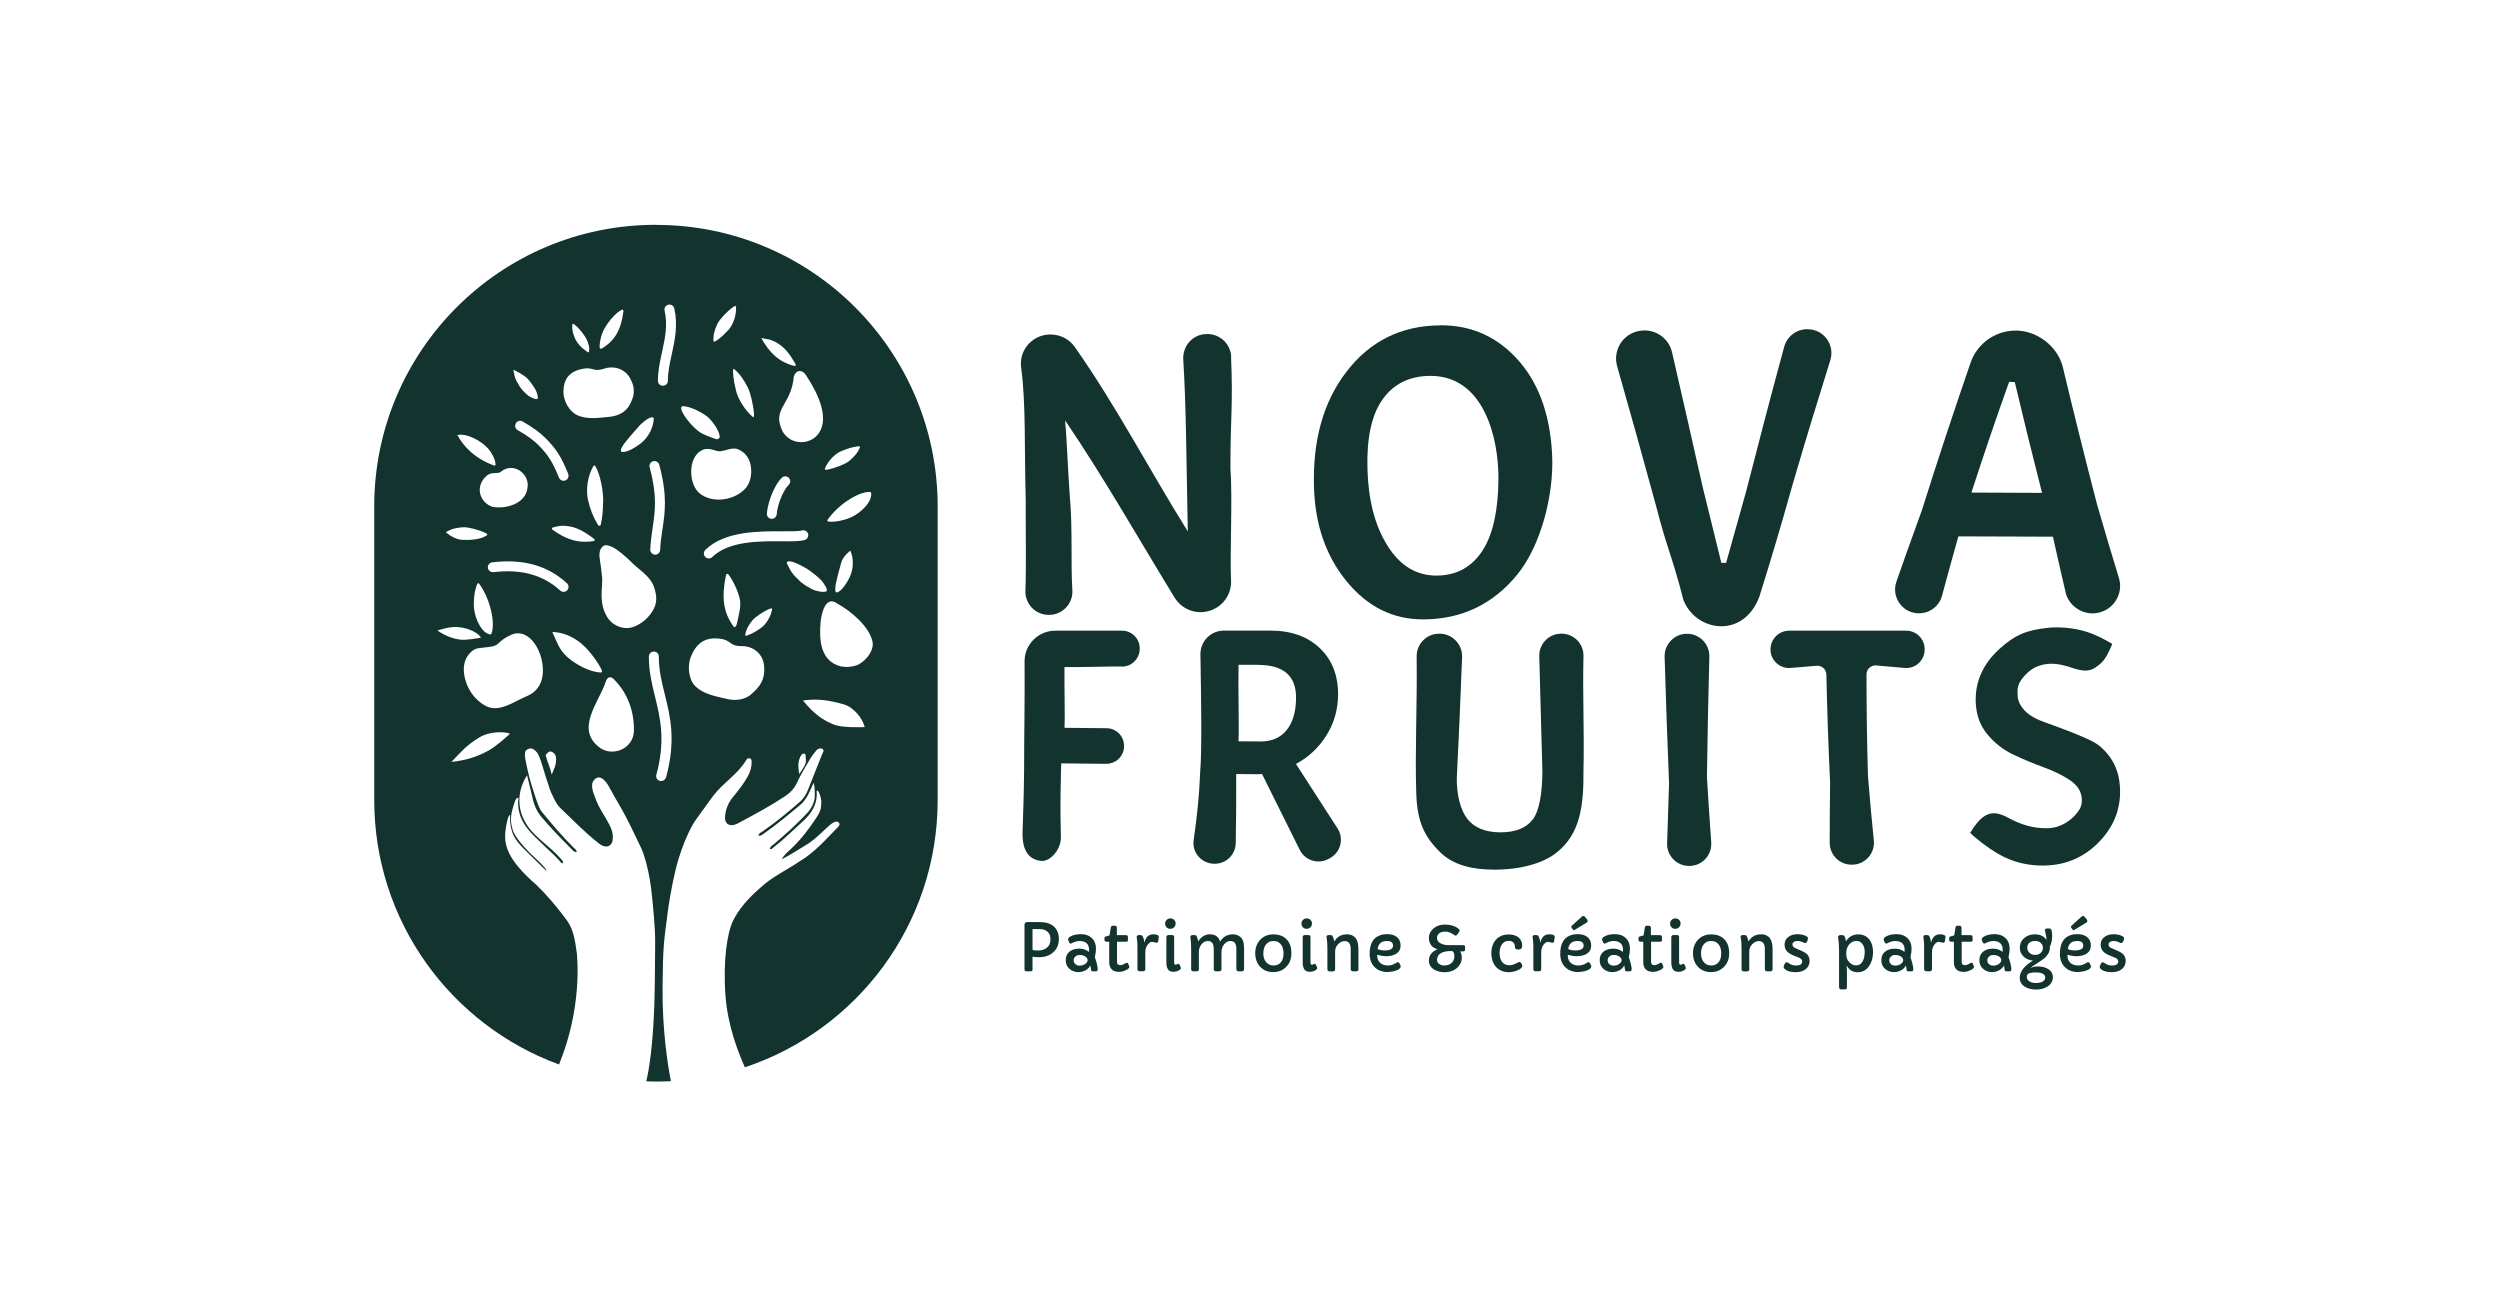 <?xml version="1.0" encoding="UTF-8"?>
<svg id="Calque_2" data-name="Calque 2" xmlns="http://www.w3.org/2000/svg" viewBox="0 0 320.72 167.6">
  <defs>
    <style>
      .cls-1 {
        fill: none;
      }

      .cls-2 {
        fill: #13332e;
      }
    </style>
  </defs>
  <g id="Calque_1-2" data-name="Calque 1">
    <rect class="cls-1" width="320.72" height="167.6"/>
    <g>
      <g>
        <path class="cls-2" d="M132.47,124.35c0,.17-.09.26-.28.26h-.49c-.1,0-.16-.03-.21-.08s-.06-.11-.06-.18v-5.7c0-.1.03-.18.08-.25.05-.07.13-.11.25-.11h1.63c.77,0,1.36.18,1.79.55.44.38.66.93.66,1.64s-.25,1.29-.75,1.71c-.47.41-1.07.61-1.79.61-.23,0-.51-.02-.84-.06v1.61ZM132.47,121.88l.33.04c.1.01.23.02.4.02s.35-.03.55-.08.37-.14.52-.25c.33-.25.49-.62.49-1.12,0-.63-.28-1.03-.84-1.22-.17-.06-.37-.08-.58-.08h-.88v2.69Z"/>
        <path class="cls-2" d="M140.81,124.39c0,.15-.07.22-.21.22h-.4c-.11,0-.17-.02-.19-.06-.02-.04-.03-.08-.04-.12,0-.03,0-.08-.02-.13-.02-.13-.04-.28-.07-.44-.21.39-.55.65-1.01.78-.16.04-.34.07-.54.07s-.39-.03-.58-.1c-.19-.06-.37-.16-.52-.29-.34-.29-.51-.66-.51-1.12,0-.51.19-.9.56-1.17.31-.22.7-.33,1.19-.33s.89.14,1.23.42c0-.09.01-.21.01-.35s-.03-.28-.08-.42c-.06-.14-.13-.26-.23-.35-.21-.18-.5-.28-.87-.28-.33,0-.68.09-1.02.28-.07.04-.12.05-.17.05-.07,0-.15-.07-.21-.22-.07-.15-.11-.26-.11-.32,0-.12.09-.24.27-.35.35-.21.81-.32,1.39-.32.53,0,.96.14,1.31.43.41.35.61.83.61,1.47,0,.28-.05.63-.14,1.06.23.66.36,1.19.37,1.57ZM138.05,122.64c-.11.08-.19.17-.24.25s-.07.18-.07.29.02.21.06.3c.04.09.1.16.17.22.15.12.32.18.51.18s.34-.02.46-.07c.12-.04.23-.1.31-.17.19-.15.28-.3.28-.47-.02-.21-.13-.37-.34-.49-.19-.11-.41-.17-.67-.17-.2,0-.36.04-.47.13Z"/>
        <path class="cls-2" d="M144.72,120.58c0,.15-.09.23-.26.23h-1.16v2.59c0,.28.14.42.42.42.18,0,.41-.09.69-.26.05-.04.11-.05.18-.05s.12.05.15.14l.09.21c.04.08.05.15.05.21s-.04.12-.13.2-.2.14-.33.2c-.3.14-.58.21-.83.21s-.44-.03-.59-.08c-.14-.05-.27-.13-.37-.23-.22-.21-.33-.52-.33-.93v-2.63h-.35c-.17,0-.26-.08-.26-.23v-.23c0-.06.02-.11.05-.15.03-.04.1-.06.19-.08l.41-.12.16-.97c.03-.18.1-.27.22-.27h.34c.06,0,.12.03.16.08.04.05.06.12.06.2v.93h1.16c.17,0,.26.08.26.23v.4Z"/>
        <path class="cls-2" d="M145.82,120.26c0-.2.09-.3.26-.3h.22c.15,0,.26.07.32.2.09.19.16.46.2.8,0,0,0,0,0,0s.01-.05.03-.14c.01-.09.05-.21.12-.34.07-.14.15-.25.24-.34.19-.18.43-.28.72-.28.32,0,.54.05.66.16.06.05.08.11.07.19l-.07.52c-.02.14-.09.21-.21.21-.06,0-.13-.01-.22-.04-.17-.04-.3-.07-.4-.07s-.2.04-.31.13c-.11.09-.2.19-.28.32-.16.27-.24.56-.24.86v2.19c0,.08-.02.14-.07.19-.04.05-.11.08-.19.08h-.48c-.09,0-.15-.03-.2-.08s-.07-.12-.07-.19v-2.84c0-.48-.02-.8-.05-.96-.03-.16-.05-.25-.05-.28Z"/>
        <path class="cls-2" d="M150.15,119.16c-.19,0-.35-.06-.48-.19-.13-.13-.2-.29-.2-.48s.07-.35.2-.48c.13-.13.29-.19.48-.19.29,0,.5.13.62.4.04.08.05.17.05.26,0,.19-.07.35-.2.48-.13.13-.29.19-.47.19ZM150.63,123.47c0,.19.06.29.19.29.04,0,.09-.01.15-.04.11-.05.18-.07.22-.07.06,0,.1.04.14.12l.13.29s.03.09.03.13c0,.12-.1.23-.31.33-.19.1-.38.15-.57.15s-.34-.02-.45-.06-.21-.11-.29-.21c-.16-.2-.24-.52-.24-.96v-3.21c0-.08.02-.14.07-.19s.1-.08.16-.08h.55c.06,0,.12.03.16.08s.06.12.06.19v3.24Z"/>
        <path class="cls-2" d="M155.21,119.86c.69,0,1.13.31,1.31.93.27-.44.64-.73,1.09-.86.15-.04.35-.07.58-.07s.46.06.68.17c.22.12.38.27.49.45.11.19.17.39.2.61s.04.46.04.72v2.53c0,.08-.02.14-.07.19s-.12.08-.22.08h-.4c-.1,0-.18-.03-.23-.08s-.07-.12-.07-.19v-2.57c0-.35-.06-.62-.18-.79-.12-.17-.32-.26-.58-.26-.3,0-.56.13-.79.4-.24.27-.36.62-.36,1.02v2.2c0,.08-.02.14-.07.19s-.12.08-.22.08h-.4c-.1,0-.18-.03-.23-.08s-.07-.12-.07-.19v-2.57c0-.35-.06-.62-.18-.79-.12-.17-.32-.26-.58-.26-.3,0-.56.13-.79.4-.24.27-.36.62-.36,1.02v2.2c0,.08-.02.14-.07.19-.05.05-.12.08-.21.08h-.42c-.1,0-.17-.03-.22-.08s-.07-.12-.07-.19v-2.53c0-.55-.02-.94-.05-1.16-.04-.22-.05-.35-.05-.39,0-.2.09-.3.28-.3h.23c.15,0,.26.06.31.17.07.14.13.36.19.65.24-.43.58-.72,1.04-.86.15-.05.32-.07.49-.07Z"/>
        <path class="cls-2" d="M161.03,122.27c0-.36.06-.68.18-.98.12-.3.28-.55.49-.76.44-.44.99-.66,1.65-.66.74,0,1.32.22,1.73.66.4.43.59,1.01.59,1.75s-.22,1.31-.67,1.76c-.44.45-.99.67-1.65.67-.7,0-1.26-.23-1.69-.69-.42-.45-.63-1.03-.63-1.75ZM162.36,121.22c-.1.15-.18.33-.22.52-.05.19-.07.39-.07.59s.03.39.08.57c.05.18.13.35.24.49.24.31.57.47.99.47s.76-.15.98-.46c.2-.27.3-.64.3-1.1,0-.69-.23-1.17-.68-1.44-.17-.1-.37-.14-.61-.14s-.44.05-.6.14-.3.21-.4.37Z"/>
        <path class="cls-2" d="M167.64,119.16c-.19,0-.35-.06-.48-.19-.13-.13-.2-.29-.2-.48s.07-.35.2-.48c.13-.13.29-.19.48-.19.29,0,.5.13.62.4.04.08.05.17.05.26,0,.19-.07.35-.2.48-.13.13-.29.19-.47.19ZM168.12,123.47c0,.19.06.29.19.29.04,0,.09-.01.15-.04.11-.05.18-.07.22-.07.06,0,.1.04.14.12l.13.29s.03.09.03.13c0,.12-.1.23-.31.33-.19.1-.38.15-.57.15s-.34-.02-.45-.06-.21-.11-.29-.21c-.16-.2-.24-.52-.24-.96v-3.21c0-.08.02-.14.07-.19s.1-.08.16-.08h.55c.06,0,.12.03.16.08s.06.12.06.19v3.24Z"/>
        <path class="cls-2" d="M170.16,120.26c0-.2.09-.3.28-.3h.23c.15,0,.26.06.31.17.08.16.14.38.2.65.25-.45.62-.74,1.1-.86.15-.04.35-.06.58-.06s.44.05.64.15c.19.1.35.23.46.4.21.31.31.77.31,1.37v2.56c0,.08-.02.14-.07.19s-.12.08-.22.08h-.4c-.1,0-.18-.03-.23-.08s-.07-.12-.07-.19v-2.56c0-.7-.26-1.05-.77-1.05-.3,0-.58.13-.83.38-.27.27-.4.59-.4.95v2.29c0,.08-.02.14-.07.19-.05.05-.12.08-.21.08h-.42c-.1,0-.17-.03-.22-.08s-.07-.12-.07-.19v-2.53c0-.55-.02-.94-.05-1.16-.04-.22-.05-.35-.05-.39Z"/>
        <path class="cls-2" d="M176.68,122.51v.08c0,.38.12.68.35.91.25.24.59.36,1.02.36.39,0,.75-.12,1.09-.35.06-.04.12-.07.17-.07.1,0,.18.05.23.15l.11.23c.03.06.04.11.04.18s-.03.13-.08.2-.13.13-.22.18c-.09.06-.2.1-.32.14-.12.04-.24.08-.37.1-.25.05-.52.08-.79.08s-.55-.05-.83-.16c-.28-.1-.52-.26-.72-.46-.44-.43-.65-1-.65-1.73,0-1.27.45-2.06,1.34-2.37.28-.1.57-.14.86-.14s.55.03.75.09.39.16.54.28c.32.26.48.62.48,1.09s-.19.81-.56,1.05c-.33.21-.76.32-1.29.32-.33,0-.71-.06-1.14-.18ZM178.71,121.31c0-.39-.26-.59-.79-.59s-.85.18-1.05.55c-.07.13-.12.29-.14.48.24.12.54.18.9.18.72,0,1.08-.21,1.08-.62Z"/>
        <path class="cls-2" d="M187.32,122.03c.14.26.21.53.21.82s-.06.54-.18.77c-.12.23-.28.43-.48.6-.42.34-.94.51-1.55.51-.51,0-.96-.12-1.35-.35-.44-.28-.66-.66-.66-1.15,0-.52.23-.93.7-1.24.13-.09.28-.16.42-.22-.52-.13-.86-.42-1.03-.87-.06-.16-.09-.36-.09-.6s.06-.47.18-.69c.12-.22.28-.4.47-.55.39-.3.85-.45,1.36-.45.73,0,1.31.17,1.74.5.12.1.18.18.19.26,0,.05-.01.1-.04.14l-.25.36c-.07.1-.14.15-.23.15-.05,0-.11-.02-.16-.06-.06-.04-.13-.09-.22-.15-.09-.06-.18-.11-.28-.15-.22-.1-.42-.14-.6-.14s-.33.01-.46.04c-.12.03-.23.08-.33.14-.22.15-.33.36-.33.64,0,.3.17.53.5.7.28.14.6.21.95.21h1.92c.15,0,.23.07.23.2v.42c0,.05-.02.1-.07.13s-.1.05-.16.05h-.4ZM184.47,122.68c-.08.14-.12.29-.12.43s.03.26.08.35c.06.09.13.16.22.22.19.12.39.18.6.18s.4-.03.55-.08c.15-.05.29-.13.4-.23.25-.22.38-.51.38-.88,0-.26-.06-.45-.19-.59-.03-.03-.05-.05-.06-.07-.03,0-.06,0-.09,0h-.09c-.88,0-1.45.22-1.7.67Z"/>
        <path class="cls-2" d="M194.68,121.79c-.23,0-.34-.11-.34-.33,0-.26-.08-.45-.23-.58-.13-.12-.32-.18-.54-.18s-.41.05-.56.14c-.15.09-.27.21-.36.36-.18.29-.27.63-.27,1.03,0,.75.23,1.24.68,1.47.16.09.35.13.55.13s.37-.02.49-.07c.13-.04.24-.09.35-.14s.19-.1.27-.14.14-.07.19-.07c.1,0,.18.05.23.14l.09.15c.04.07.06.14.06.21s-.03.14-.08.21c-.05.07-.13.14-.22.2-.09.06-.2.12-.32.17-.12.05-.24.09-.37.13-.6.16-1.16.14-1.66-.07-.56-.24-.95-.66-1.16-1.27-.1-.3-.16-.64-.16-1.01s.06-.71.17-1.01c.11-.3.27-.55.46-.75.41-.42.94-.63,1.6-.63.58,0,1.03.15,1.34.46.26.26.39.59.39.98,0,.33-.17.5-.51.5h-.1Z"/>
        <path class="cls-2" d="M196.61,120.26c0-.2.09-.3.26-.3h.22c.15,0,.26.07.32.2.09.19.16.46.2.8,0,0,0,0,0,0s.01-.05.03-.14c.01-.09.05-.21.12-.34.07-.14.15-.25.24-.34.19-.18.43-.28.72-.28.32,0,.54.05.66.16.06.05.08.11.07.19l-.07.52c-.02.14-.09.21-.21.21-.06,0-.13-.01-.22-.04-.17-.04-.3-.07-.4-.07s-.2.04-.31.13c-.11.09-.2.19-.28.32-.16.27-.24.56-.24.86v2.19c0,.08-.02.14-.07.19-.04.05-.11.08-.19.08h-.48c-.09,0-.15-.03-.2-.08s-.07-.12-.07-.19v-2.84c0-.48-.02-.8-.05-.96-.03-.16-.05-.25-.05-.28Z"/>
        <path class="cls-2" d="M201.13,122.51v.08c0,.38.12.68.35.91.25.24.59.36,1.02.36.39,0,.75-.12,1.09-.35.06-.04.12-.07.17-.07.1,0,.18.05.23.15l.11.23c.03.06.04.11.04.18s-.03.13-.08.2-.13.13-.22.18c-.09.06-.2.1-.32.14-.12.04-.24.08-.37.1-.25.05-.52.08-.79.08s-.55-.05-.83-.16c-.28-.1-.52-.26-.72-.46-.44-.43-.65-1-.65-1.73,0-1.27.45-2.06,1.34-2.37.28-.1.57-.14.86-.14s.55.03.75.09.39.16.54.28c.32.26.48.62.48,1.09s-.19.81-.56,1.05c-.33.21-.76.32-1.29.32-.33,0-.71-.06-1.14-.18ZM203.16,121.31c0-.39-.26-.59-.79-.59s-.85.18-1.05.55c-.07.13-.12.29-.14.48.24.12.54.18.9.18.72,0,1.08-.21,1.08-.62ZM202.03,119.3s-.08.03-.12.03-.08-.02-.11-.06l-.2-.28s-.03-.06-.03-.1.03-.08.08-.13l1.27-1.16c.07-.06.13-.09.19-.09.1,0,.17.03.21.09l.31.39s.05.08.05.13c0,.11-.06.2-.16.26l-1.5.91Z"/>
        <path class="cls-2" d="M209.31,124.39c0,.15-.07.22-.21.22h-.4c-.11,0-.17-.02-.19-.06-.02-.04-.03-.08-.04-.12,0-.03,0-.08-.02-.13-.02-.13-.04-.28-.07-.44-.21.39-.55.65-1.01.78-.16.04-.34.07-.54.07s-.39-.03-.58-.1c-.19-.06-.37-.16-.52-.29-.34-.29-.51-.66-.51-1.12,0-.51.19-.9.56-1.17.31-.22.7-.33,1.19-.33s.89.14,1.23.42c0-.09.01-.21.01-.35s-.03-.28-.08-.42c-.06-.14-.13-.26-.23-.35-.21-.18-.5-.28-.87-.28-.33,0-.68.09-1.02.28-.07.04-.12.05-.17.05-.07,0-.15-.07-.21-.22-.07-.15-.11-.26-.11-.32,0-.12.09-.24.27-.35.35-.21.81-.32,1.39-.32.53,0,.96.14,1.31.43.41.35.61.83.61,1.47,0,.28-.05.63-.14,1.06.23.66.36,1.19.37,1.57ZM206.55,122.64c-.11.08-.19.17-.24.25s-.07.18-.07.29.02.21.06.3c.04.09.1.16.17.22.15.12.32.18.51.18s.34-.02.46-.07c.12-.04.23-.1.31-.17.19-.15.28-.3.28-.47-.02-.21-.13-.37-.34-.49-.19-.11-.41-.17-.67-.17-.2,0-.36.04-.47.13Z"/>
        <path class="cls-2" d="M213.23,120.58c0,.15-.09.23-.26.23h-1.16v2.59c0,.28.14.42.42.42.18,0,.41-.09.69-.26.05-.04.11-.05.18-.05s.12.05.15.14l.09.21c.04.08.05.15.05.21s-.04.12-.13.2-.2.14-.33.2c-.3.14-.58.21-.83.21s-.44-.03-.59-.08c-.14-.05-.27-.13-.37-.23-.22-.21-.33-.52-.33-.93v-2.63h-.35c-.17,0-.26-.08-.26-.23v-.23c0-.06.02-.11.05-.15.03-.04.1-.06.19-.08l.41-.12.16-.97c.03-.18.1-.27.22-.27h.34c.06,0,.12.03.16.08.04.05.06.12.06.2v.93h1.16c.17,0,.26.08.26.23v.4Z"/>
        <path class="cls-2" d="M214.93,119.16c-.19,0-.35-.06-.48-.19-.13-.13-.2-.29-.2-.48s.07-.35.2-.48c.13-.13.29-.19.48-.19.29,0,.5.13.62.4.04.08.05.17.05.26,0,.19-.07.35-.2.48-.13.13-.29.19-.47.19ZM215.41,123.47c0,.19.06.29.19.29.04,0,.09-.01.15-.04.11-.05.18-.07.22-.07.06,0,.1.04.14.12l.13.29s.03.09.03.13c0,.12-.1.23-.31.33-.19.1-.38.15-.57.15s-.34-.02-.45-.06-.21-.11-.29-.21c-.16-.2-.24-.52-.24-.96v-3.21c0-.08.02-.14.07-.19s.1-.08.16-.08h.55c.06,0,.12.03.16.08s.06.12.06.19v3.24Z"/>
        <path class="cls-2" d="M217.19,122.27c0-.36.06-.68.18-.98.12-.3.28-.55.49-.76.44-.44.99-.66,1.65-.66.74,0,1.32.22,1.73.66.4.43.59,1.01.59,1.75s-.22,1.31-.67,1.76c-.44.45-.99.67-1.65.67-.7,0-1.26-.23-1.69-.69-.42-.45-.63-1.03-.63-1.75ZM218.51,121.22c-.1.15-.18.33-.22.52-.05.19-.07.39-.07.59s.03.39.08.57c.05.18.13.35.24.49.24.31.57.47.99.47s.76-.15.98-.46c.2-.27.3-.64.3-1.1,0-.69-.23-1.17-.68-1.44-.17-.1-.37-.14-.61-.14s-.44.05-.6.14-.3.21-.4.37Z"/>
        <path class="cls-2" d="M223.29,120.26c0-.2.09-.3.28-.3h.23c.15,0,.26.06.31.17.08.16.14.38.2.65.25-.45.62-.74,1.1-.86.15-.04.35-.06.58-.06s.44.05.64.15c.19.1.35.23.46.4.21.31.31.77.31,1.37v2.56c0,.08-.02.14-.07.19s-.12.08-.22.08h-.4c-.1,0-.18-.03-.23-.08s-.07-.12-.07-.19v-2.56c0-.7-.26-1.05-.77-1.05-.3,0-.58.13-.83.38-.27.27-.4.59-.4.95v2.29c0,.08-.02.14-.07.19-.05.05-.12.08-.21.08h-.42c-.1,0-.17-.03-.22-.08s-.07-.12-.07-.19v-2.53c0-.55-.02-.94-.05-1.16-.04-.22-.05-.35-.05-.39Z"/>
        <path class="cls-2" d="M230.41,123.86c.53,0,.79-.18.79-.53,0-.19-.15-.36-.45-.49-.13-.06-.26-.11-.41-.16-.15-.05-.29-.11-.43-.18-.14-.07-.27-.14-.39-.22-.12-.08-.22-.17-.31-.28-.18-.22-.27-.5-.27-.84,0-.41.17-.74.52-.98.3-.22.68-.33,1.12-.33.48,0,.88.09,1.2.28.11.07.16.14.16.23,0,.12-.03.25-.1.4s-.14.22-.23.22-.16-.02-.23-.05c-.07-.04-.13-.07-.19-.09-.06-.03-.12-.05-.18-.06-.14-.04-.26-.06-.38-.06s-.21,0-.28.03c-.07.02-.14.04-.19.08-.14.08-.21.19-.21.31s.03.22.08.28c.06.07.13.13.23.18.1.05.22.11.35.16l.44.19c.36.16.6.3.73.42.25.25.37.54.37.88,0,.42-.14.76-.43,1.03-.32.29-.77.44-1.35.44s-1.03-.11-1.33-.34c-.15-.11-.22-.21-.22-.3s.02-.17.05-.24c.03-.07.07-.15.12-.25.05-.09.12-.14.21-.14s.18.04.28.12.23.15.4.21c.17.06.34.09.52.09Z"/>
        <path class="cls-2" d="M236.9,123.89c.03.27.04.62.04,1.03v1.7c0,.2-.08.31-.24.31h-.51c-.17,0-.26-.11-.26-.32v-4.56c0-.77-.04-1.33-.12-1.69,0-.04-.01-.09-.01-.15s.03-.12.08-.17c.05-.05.12-.08.2-.08h.25c.15,0,.26.07.32.2.07.15.13.35.17.6.19-.33.45-.58.79-.73.24-.11.5-.16.81-.16s.57.06.81.18c.24.12.43.28.59.48.31.4.47.94.47,1.62s-.17,1.31-.52,1.8c-.37.52-.85.78-1.45.78s-1.08-.27-1.39-.82ZM236.85,122.43c0,.4.13.74.4,1.02.25.27.53.4.85.4.4,0,.69-.19.89-.58.15-.31.23-.7.23-1.17,0-.38-.09-.7-.27-.96-.2-.29-.45-.43-.78-.43-.37,0-.68.15-.94.45-.25.3-.37.64-.37,1.03v.23Z"/>
        <path class="cls-2" d="M245.44,124.39c0,.15-.07.22-.21.22h-.4c-.11,0-.17-.02-.19-.06-.02-.04-.03-.08-.04-.12,0-.03,0-.08-.02-.13-.02-.13-.04-.28-.07-.44-.21.39-.55.65-1.01.78-.16.04-.34.07-.54.07s-.39-.03-.58-.1c-.19-.06-.37-.16-.52-.29-.34-.29-.51-.66-.51-1.12,0-.51.19-.9.56-1.17.31-.22.7-.33,1.19-.33s.89.14,1.23.42c0-.09.01-.21.01-.35s-.03-.28-.08-.42c-.06-.14-.13-.26-.23-.35-.21-.18-.5-.28-.87-.28-.33,0-.68.09-1.02.28-.07.04-.12.05-.17.05-.07,0-.15-.07-.21-.22-.07-.15-.11-.26-.11-.32,0-.12.09-.24.27-.35.35-.21.81-.32,1.39-.32.53,0,.96.14,1.31.43.41.35.61.83.61,1.47,0,.28-.05.63-.14,1.06.23.66.36,1.19.37,1.57ZM242.68,122.64c-.11.08-.19.17-.24.25s-.07.18-.07.29.02.21.06.3c.04.09.1.16.17.22.15.12.32.18.51.18s.34-.02.46-.07c.12-.04.23-.1.31-.17.19-.15.28-.3.28-.47-.02-.21-.13-.37-.34-.49-.19-.11-.41-.17-.67-.17-.2,0-.36.04-.47.13Z"/>
        <path class="cls-2" d="M246.74,120.26c0-.2.09-.3.26-.3h.22c.15,0,.26.07.32.2.09.19.16.46.2.8,0,0,0,0,0,0s.01-.05.03-.14c.01-.09.05-.21.12-.34.07-.14.15-.25.24-.34.19-.18.43-.28.72-.28.32,0,.54.05.66.16.06.05.08.11.07.19l-.07.52c-.02.14-.09.21-.21.21-.06,0-.13-.01-.22-.04-.17-.04-.3-.07-.4-.07s-.2.04-.31.13c-.11.09-.2.19-.28.32-.16.27-.24.56-.24.86v2.19c0,.08-.02.14-.07.19-.04.05-.11.08-.19.08h-.48c-.09,0-.15-.03-.2-.08s-.07-.12-.07-.19v-2.84c0-.48-.02-.8-.05-.96-.03-.16-.05-.25-.05-.28Z"/>
        <path class="cls-2" d="M253.08,120.58c0,.15-.09.23-.26.23h-1.16v2.59c0,.28.14.42.42.42.18,0,.41-.09.69-.26.05-.04.11-.05.18-.05s.12.05.15.14l.09.21c.04.08.05.15.05.21s-.04.12-.13.2-.2.14-.33.2c-.3.14-.58.21-.83.21s-.44-.03-.59-.08c-.14-.05-.27-.13-.37-.23-.22-.21-.33-.52-.33-.93v-2.63h-.35c-.17,0-.26-.08-.26-.23v-.23c0-.06.02-.11.05-.15.03-.04.1-.06.19-.08l.41-.12.16-.97c.03-.18.1-.27.22-.27h.34c.06,0,.12.03.16.08.04.05.06.12.06.2v.93h1.16c.17,0,.26.08.26.23v.4Z"/>
        <path class="cls-2" d="M258.02,124.39c0,.15-.07.22-.21.22h-.4c-.11,0-.17-.02-.19-.06-.02-.04-.03-.08-.04-.12,0-.03,0-.08-.02-.13-.02-.13-.04-.28-.07-.44-.21.39-.55.65-1.01.78-.16.04-.34.07-.54.07s-.39-.03-.58-.1c-.19-.06-.37-.16-.52-.29-.34-.29-.51-.66-.51-1.12,0-.51.19-.9.56-1.17.31-.22.7-.33,1.19-.33s.89.14,1.23.42c0-.09.01-.21.01-.35s-.03-.28-.08-.42c-.06-.14-.13-.26-.23-.35-.21-.18-.5-.28-.87-.28-.33,0-.68.09-1.02.28-.07.04-.12.05-.17.05-.07,0-.15-.07-.21-.22-.07-.15-.11-.26-.11-.32,0-.12.09-.24.27-.35.35-.21.81-.32,1.39-.32.53,0,.96.14,1.31.43.41.35.61.83.61,1.47,0,.28-.05.63-.14,1.06.23.66.36,1.19.37,1.57ZM255.26,122.64c-.11.08-.19.17-.24.25s-.07.18-.07.29.02.21.06.3c.04.09.1.16.17.22.15.12.32.18.51.18s.34-.02.46-.07c.12-.04.23-.1.31-.17.19-.15.28-.3.28-.47-.02-.21-.13-.37-.34-.49-.19-.11-.41-.17-.67-.17-.2,0-.36.04-.47.13Z"/>
        <path class="cls-2" d="M260.55,124.17c.26-.13.53-.19.82-.19s.55.03.77.08.43.14.61.25c.41.26.61.62.61,1.08s-.23.87-.69,1.17c-.41.26-.9.39-1.47.39s-1.07-.13-1.46-.38c-.42-.28-.63-.65-.63-1.12,0-.57.3-1.13.91-1.66.24-.21.5-.39.78-.56-.45-.04-.83-.2-1.15-.47-.35-.31-.53-.7-.53-1.16,0-.53.2-.96.6-1.29.37-.3.8-.45,1.31-.45.54,0,.97.15,1.28.44.1.09.17.19.23.31,0-.25-.03-.51-.1-.78-.06-.27-.1-.43-.1-.48s0-.09.03-.13c.02-.03.04-.06.07-.07.04-.03.09-.04.14-.04h.35c.23,0,.34.32.34.95,0,.51-.1.98-.3,1.4,0,.06,0,.14,0,.24s-.02.21-.07.35c-.04.13-.1.25-.18.37-.07.11-.16.22-.25.32-.09.1-.19.19-.3.27-.11.08-.21.16-.32.23-.6.38-.96.62-1.08.71-.12.09-.2.17-.25.23ZM260.16,124.93c-.1.12-.15.24-.15.38s.03.26.1.36c.07.1.16.18.27.25.22.12.49.19.82.19.52,0,.88-.13,1.08-.38.07-.08.1-.19.1-.32s-.04-.24-.12-.33c-.08-.09-.18-.16-.3-.21-.2-.08-.46-.12-.78-.12-.49,0-.83.06-1.01.19ZM260.36,122.25c.09.08.2.14.33.19s.26.06.4.06.27-.02.39-.06c.12-.04.22-.11.31-.19.19-.17.29-.4.29-.67s-.11-.5-.32-.66c-.19-.14-.42-.21-.7-.21-.44,0-.74.16-.91.49-.05.11-.08.23-.08.37s.03.27.08.38c.05.11.13.21.22.29Z"/>
        <path class="cls-2" d="M265.23,122.51v.08c0,.38.12.68.35.91.25.24.59.36,1.02.36.39,0,.75-.12,1.09-.35.06-.04.12-.07.17-.07.1,0,.18.05.23.15l.11.23c.03.06.04.11.04.18s-.03.13-.08.2-.13.13-.22.18c-.09.06-.2.1-.32.14-.12.04-.24.08-.37.1-.25.05-.52.08-.79.08s-.55-.05-.83-.16c-.28-.1-.52-.26-.72-.46-.44-.43-.65-1-.65-1.73,0-1.27.45-2.06,1.34-2.37.28-.1.57-.14.86-.14s.55.03.75.09.39.16.54.28c.32.26.48.62.48,1.09s-.19.81-.56,1.05c-.33.21-.76.32-1.29.32-.33,0-.71-.06-1.14-.18ZM267.26,121.31c0-.39-.26-.59-.79-.59s-.85.18-1.05.55c-.07.13-.12.29-.14.48.24.12.54.18.9.18.72,0,1.08-.21,1.08-.62ZM266.13,119.3s-.08.03-.12.03-.08-.02-.11-.06l-.2-.28s-.03-.06-.03-.1.03-.08.08-.13l1.27-1.16c.07-.06.13-.09.19-.09.1,0,.17.03.21.09l.31.39s.05.08.05.13c0,.11-.06.2-.16.26l-1.5.91Z"/>
        <path class="cls-2" d="M270.96,123.86c.53,0,.79-.18.79-.53,0-.19-.15-.36-.45-.49-.13-.06-.26-.11-.41-.16-.15-.05-.29-.11-.43-.18-.14-.07-.27-.14-.39-.22-.12-.08-.22-.17-.31-.28-.18-.22-.27-.5-.27-.84,0-.41.17-.74.52-.98.3-.22.68-.33,1.12-.33.48,0,.88.09,1.2.28.11.07.16.14.16.23,0,.12-.03.25-.1.4s-.14.22-.23.22-.16-.02-.23-.05c-.07-.04-.13-.07-.19-.09-.06-.03-.12-.05-.18-.06-.14-.04-.26-.06-.38-.06s-.21,0-.28.03c-.07.02-.14.04-.19.08-.14.08-.21.19-.21.31s.03.22.08.28c.06.07.13.13.23.18.1.05.22.11.35.16l.44.19c.36.16.6.3.73.42.25.25.37.54.37.88,0,.42-.14.76-.43,1.03-.32.29-.77.44-1.35.44s-1.03-.11-1.33-.34c-.15-.11-.22-.21-.22-.3s.02-.17.05-.24c.03-.07.07-.15.12-.25.05-.09.12-.14.21-.14s.18.04.28.12.23.15.4.21c.17.06.34.09.52.09Z"/>
      </g>
      <path class="cls-2" d="M84.12,28.84h0c-19.94,0-36.11,16.17-36.11,36.11v37.69c0,15.59,9.87,28.86,23.71,33.92.47-1.2,1.5-3.83,2.03-7.42.47-3.23.36-5.47.26-6.81-.28-1.88-.41-3.23-1.58-4.65-1.22-1.62-2.24-2.82-3.67-4.21-1.72-1.47-2.92-2.92-3.45-4.03-.74-1.54-.47-2.65-.42-3.21.02-.22.33-1.86.54-1.65,0,0-.11,1.45.49,2.67.29.59.83,1.21,1.56,1.92.19.18,2.58,2.53,2.58,2.53.27-.15-1.79-1.98-2.05-2.24-.89-.89-2.07-2.25-2.26-3.09-.16-.71-.36-1.25,0-2.57.21-.69.39-1.6.77-1.43-.19,1.16.11,2.61,1.09,3.86,1,1.29,3.04,2.95,4.14,4.16.12.14.2.35.49.37.03-.31-.19-.47-.35-.65-1.27-1.5-3.17-2.59-4.26-4.23-.98-1.48-1.02-2.71-.99-3.5.04-1.12.55-2.32.98-2.91l.63,2.6c.14.68.41,1.8,1.19,2.71,1.26,1.48,2.45,2.72,3.83,4.09.19.19.34.45.71.44-.01-.32-.26-.43-.41-.59-1.46-1.45-2.79-3.01-4.08-4.6-.41-.51-.76-1.76-.97-2.38-.49-1.48-.72-2.33-1.04-3.93-.04-.21-.31-1.3.03-1.57.62-.5,1.06-.08,1.39.3.39.45,1.01,2.87,1.19,3.36.37,1.02.41,1.35.62,1.79.35.73.63,1.45,1.22,2.01,1.68,1.6,3.06,3.06,4.88,4.49.14.11.29.2.45.28.62.32,1.23.02,1.33-.67.14-.99-.23-1.71-.73-2.58-.51-.9-1.05-1.66-1.41-2.64-.25-.67-.6-1.4-.46-2.11.03-.17.32-.7.78-.73.76-.06,1.41,1.28,1.5,1.45,1.07,1.94,1.3,2.2,2.25,4.04.61,1.18,1.15,2.39,1.74,3.57.08.21.16.42.25.62.52,1.5.83,3.04,1.03,4.61.23,2.08.53,4.89.51,6.98,0,1.84-.04,3.6-.05,5.31-.08,7.7-.85,11.43-1.09,12.4.41.01.81.03,1.22.03h0c.65,0,1.3-.02,1.94-.05-.35-1.78-1.14-6.45-1.07-12.23.06-5.25.14-5.48.76-10.18,0,0,0,0,0,0,.33-2.06.7-4.11,1.29-6.11.47-1.51,1.04-2.98,1.81-4.36.12-.19.23-.38.35-.57.79-1.06,1.53-2.16,2.33-3.21,1.26-1.65,3.14-2.73,4.2-4.55.1-.17.27-.25.45-.2.22.05.23.25.23.42.02.73-.2,1.4-.56,2.02-.52.9-1.17,1.72-1.83,2.52-.64.78-.99,1.67-1.02,2.67-.02.7.52,1.09,1.19.89.17-.05.33-.12.49-.2,2.04-1.09,4.09-2.18,6.02-3.46.68-.45,1.21-1.03,1.55-1.77.45-.99,1.02-1.9,1.56-2.84.26-.46.58-.89.92-1.29.19-.22.53-.33.79-.16.27.18.02.45-.05.64-.59,1.52-1.22,3.03-1.81,4.55-.24.61-.56,1.15-1.05,1.58-1.55,1.35-3.13,2.65-4.82,3.82-.18.13-.44.19-.51.51.36.08.56-.16.78-.31,1.59-1.11,3.08-2.36,4.57-3.6.92-.76,1.25-1.84,1.74-2.84h.02c.13.63.13,1.06.13,1.66,0,.8-.46,1.66-1.01,2.24-1.36,1.43-2.8,2.75-4.31,4.01-.19.15-.43.27-.45.58.29.03.4-.17.55-.28,1.29-1,2.45-2.16,3.66-3.26,1.18-1.07,1.94-2.27,1.79-3.92,0-.02.05-.04.08-.06.21.05.44.74.52,1.28.03,1.09-.17,1.51-.63,2.21-.93,1.41-1.93,2.73-3.15,3.9-.46.44-.99.83-1.29,1.44.8-.4,3.23-1.9,3.45-2.05.85-.57,1.57-1.29,2.31-1.98.33-.3.65-.62,1.03-.77.18-.08.44-.06.56.12.16.24-.04.42-.15.54-1.55,1.6-3.02,3.29-4.97,4.44-1.66,1.12-3.5,1.96-4.98,3.35-1.4,1.2-2.81,2.72-3.58,4.4-.62,1.39-1.23,4.79-.89,9.44.28,3.93,1.74,7.54,2.49,9.19,14.36-4.77,24.73-18.3,24.73-34.27v-37.69c0-19.94-16.17-36.11-36.11-36.11ZM84.57,59.6c1.07,3.94.74,6.14.42,8.27-.13.84-.26,1.7-.3,2.68-.02.34-.3.61-.63.61,0,0-.02,0-.03,0-.35-.02-.62-.31-.61-.66.05-1.04.18-1.94.31-2.81.31-2.09.61-4.06-.39-7.74-.09-.34.11-.69.45-.78.34-.09.69.11.78.45ZM83.87,53.7c-.02,1-.61,2.39-1.71,3.21-1.04.78-1.89,1.14-2.36,1.06-.47-.05.25-1.06.52-1.36.63-.8,1.33-1.55,1.8-2.1.7-.67,1.61-1.28,1.74-.82ZM77.92,41.55c.55-.81,1.33-1.58,1.87-1.82.12-.05.21.08.19.21-.28,2.19-.99,3.73-2.81,4.79-.12.07-.29-.05-.25-.43.14-1.34.54-2.09.99-2.74ZM73.43,41.61s0-.18.33.07c.62.49,1.34,1.48,1.51,1.89.24.56.41,1,.28,1.6-.02.09-.26-.07-.26-.07-.55-.4-.86-.63-1.27-1.23-.35-.5-.73-1.6-.58-2.26ZM74.57,47.35c1.63-.37,1.41.45,2.95-.06,1.27-.42,2.64.05,3.29,1.19.81,1.43.55,2.49-.14,3.63-.4.66-1.21,1.21-2.37,1.35-1.87.21-3.09.32-4.23-.19-1.02-.45-1.81-1.86-1.79-3.03.03-1.55.67-2.51,2.28-2.88ZM62.59,72.85c-.04-.35.21-.67.56-.71,3.96-.47,7.09.4,9.58,2.68.26.24.28.64.04.9-.13.14-.3.21-.47.21-.15,0-.31-.06-.43-.17-2.2-2.01-5-2.78-8.57-2.36-.34.04-.67-.21-.71-.56ZM62.99,81.39c-1.1,0-2.08-1.95-2.19-3.48-.09-1.32.22-2.7.48-3.06.04-.05.14-.04.19.03,1.52,2.06,2.14,5.37,1.52,6.51ZM70.87,67.94c-.1-.07-.07-.24.05-.27.56-.14,1-.3,1.94-.17,1.03.14,1.9.53,3.37,1.64.11.08.07.25-.07.27-2.05.33-3.61-.25-5.3-1.47ZM75.43,64.14c-.26-1.2-.11-2.96.69-4.34.05-.1.19-.1.25,0,.68,1.1,1.05,3.36,1.01,4.59-.05,1.16-.07,1.89-.31,2.92-.04.16-.25.2-.34.06-.61-.99-1.05-2.08-1.29-3.22ZM72.89,60.8c.13.33-.03.7-.35.83-.08.03-.16.05-.24.05-.25,0-.49-.15-.59-.4-.86-2.12-1.42-2.92-2.57-4.11-.65-.67-1.54-1.32-2.73-1.99-.31-.17-.41-.56-.24-.87.17-.31.56-.42.87-.24,1.29.73,2.28,1.45,3.02,2.21,1.22,1.26,1.89,2.17,2.84,4.52ZM67.63,48.53c.28.26.92,1.14,1.11,1.54.1.2.46,1.16.11,1.13-.19-.01-.4-.03-.99-.38-.22-.13-1.08-.91-1.37-1.56-.49-.72-.55-1.37-.63-1.83.33.17,1.19.57,1.77,1.1ZM67.67,62.58c-.22,2.05-2.81,2.77-4.49,2.44-1.62-.55-2.3-2.54-.81-3.93.61-.6,1.35-.28,1.79-.5,1.75-1.5,3.84.3,3.51,1.98ZM62.62,57.54c.72.85,1.03,1.83.93,2.14-.02.04-.13.06-.21.03-2.58-.97-3.94-2.55-4.66-3.9,1.16-.28,3.11.76,3.94,1.74ZM59.45,67.64c.58-.03,1.93.31,2.79.71.45.21.23.32.23.32-.75.52-2,.63-3.03.59-.63-.02-.92-.14-1.65-.53l-.6-.44c.68-.47,1.47-.61,2.26-.65ZM59.59,80.58c.89.21,1.84.7,2.11,1.22-.39.07-1.85.35-2.62.26-.92-.11-1.87-.43-2.97-1.18,1.22-.34,2.11-.63,3.48-.3ZM62.59,96.33c-1.3.71-2.75,1.22-4.68,1.41,1.42-1.46,1.83-2.05,3.61-3.15,1.25-.77,3.21-.77,3.91-.46,0,0,0,0,0,0-.47.42-1.77,1.62-2.84,2.21ZM67.64,89.28c-2.02.87-3.85,2.37-5.7,1.06-.38-.25-.74-.56-1.05-.91-1.25-1.4-1.95-3.93-.82-5.39.26-.34.66-.79,1.3-.88.87-.12,1.63-.16,2.02-.29.7-.24.73-.8,2.26-1.46,1.03-.45,2.41-.03,3.36,1.86.61,1.2,1.54,4.75-1.38,6.02ZM70.78,99.35c-.23-.99-.65-1.84-.78-2.47.17-.29.5-.56.74-.45.47.21.6.49.6.99-.01.88-.29,1.23-.55,1.93ZM70.87,81.08c1.26.03,2.4.51,3.38,1.22.98.72,2.11,2.1,2.81,3.38.37.67,0,.59,0,.59-1.4-.04-3.27-1.07-4.28-1.98-1.14-1.03-1.37-2.08-1.92-3.2ZM77.17,96.07c-3.57-2.34-.36-5.95.5-8.5.19-.66.6-.98,1.16-.35,1.82,1.88,2.55,4.21,2.49,6.65-.12,2.04-2.4,3.17-4.15,2.2ZM81.04,80.49c-1.18.31-2.55-.26-3.22-1.46-1.05-1.87-.48-3.67-.57-4.92-.04-.5-.24-2.01-.32-2.5s-.03-1.04.3-1.41c.33-.37.62-.3,1.3-.04.77.39,1.64,1.13,2.61,2.09.97.96,2.37,1.69,2.83,3.26.41,1.36.25,2.25-.53,3.28-.76,1.01-1.78,1.54-2.4,1.7ZM85.43,99.73c-.08.28-.33.47-.61.47-.05,0-.11,0-.17-.02-.34-.09-.54-.44-.45-.78,1.2-4.44.51-7.26-.16-9.99-.4-1.6-.8-3.26-.8-5.18,0-.35.28-.64.64-.64s.64.28.64.64c0,1.76.37,3.27.77,4.87.71,2.89,1.45,5.87.16,10.62ZM86.18,45.44c-.26,1.18-.5,2.29-.5,3.41,0,.35-.28.64-.64.64s-.64-.28-.64-.64c0-1.26.27-2.49.53-3.68.39-1.79.75-3.48.33-5.32-.08-.34.13-.68.48-.76.34-.08.68.13.76.48.49,2.12.08,4.03-.32,5.88ZM111.73,63.14c.31,1.08-1.23,2.66-2.6,3.25-1.19.51-2.53.63-2.94.49-.06-.02-.07-.12-.02-.19,1.48-2.15,4.35-3.8,5.56-3.55ZM108.98,74.1c-.56,1.1-1.14,1.76-1.57,1.89-.42.16-.23-1.01-.12-1.38.2-.95.49-1.88.66-2.54.32-.86,1.14-1.42,1.14-1.42.4.86.48,2.29-.12,3.46ZM105.82,60.12c.31-.86,1.28-1.93,2.12-2.25.78-.3,1.28-.5,2.09-.61,0,0,.34-.03.3.08-.28.78-.84,1.35-1.46,1.85-.45.36-1.74.87-2.68,1.05-.49.09-.37-.12-.37-.12ZM103.5,48.29c1.59,2.42,2.83,5.34,1.57,7.25-1.02,1.54-3.55,1.68-4.66-.17-1.48-2.96,1.11-3.34,1.43-7.08.38-1.05,1.26-.79,1.66,0ZM101.17,62.22c-.6.55-1.41,2.35-1.53,3.76-.03.33-.31.58-.63.58-.02,0-.04,0-.05,0-.35-.03-.61-.34-.58-.69.14-1.62,1.04-3.76,1.93-4.59.26-.24.66-.22.9.03.24.26.22.66-.03.9ZM99.74,44.03c.85.51,1.47,1.18,2.33,2.71.06.11-.04.25-.16.21-2.02-.52-3.19-1.7-4.25-3.58.7.15,1.15.09,2.07.65ZM95.94,49.72c.33.65.72,2.29.79,3.4.04.58-.17.35-.17.35-.87-.71-1.88-2.24-2.12-3.29-.23-.99-.38-1.62-.4-2.56,0,0,.01-.39.12-.29.79.64,1.33,1.5,1.78,2.4ZM95.56,62.74c-1.43,1.47-4.12,1.86-5.76.59-1.5-1.16-1.58-4.61.2-5.55.99-.52,1.81.2,2.44.11,1.23-.18,1.79-.81,3.02.24,1.24,1.05,1.17,3.57.09,4.61ZM92.06,41.5c.25-.52,1.2-1.54,1.97-2.1.4-.29.39-.05.39-.05.09.91-.33,2.29-.94,2.94-.58.61-.94,1-1.63,1.45,0,0-.3.17-.31.05-.08-.82.17-1.58.52-2.3ZM87.55,52.11c.54-.03,1.78.36,3.01,1.2.7.48,1.69,1.85,1.77,2.66.03.25-.22.44-.46.36-.66-.21-1.72-.59-2.25-1-1.27-.97-2.72-3.02-2.07-3.22ZM96.34,89.1c-.68.56-1.73.86-2.97.59-1.98-.43-3.26-.75-4.19-1.68-.84-.84-1.04-2.6-.52-3.83.68-1.63,1.74-2.43,3.52-2.26,1.8.17,1.24.98,3.01.97,1.46,0,2.65.98,2.82,2.41.22,1.8-.51,2.83-1.68,3.79ZM93.13,73.82c.03-.16.17-.28.27-.17.44.48,1.24,2,1.49,3.13.2.92,0,1.61-.35,3.21-.1.46-.32.53-.41.41-1.42-1.9-1.55-3.94-1-6.58ZM99.05,78.15c-.1.83-.76,1.96-1.43,2.41-.63.42-1.03.7-1.74.96,0,0-.3.09-.28-.01.09-.75.47-1.37.93-1.93.33-.41,1.37-1.12,2.17-1.46.42-.18.35.04.35.04ZM100.32,69.44c-2.88-.02-6.83-.05-8.94,2.02-.12.12-.29.18-.45.18s-.33-.06-.45-.19c-.25-.25-.24-.65,0-.9,2.48-2.44,6.91-2.4,9.84-2.39,1.13,0,2.1.02,2.57-.11.34-.09.69.11.78.45.09.34-.11.69-.45.78-.64.18-1.65.17-2.92.16ZM100.92,72.18c.11-.33.83-.25,2.59.78.43.25,1.53,1.11,1.91,1.55.19.22.97,1.29.52,1.38-.25.05-.51.1-1.37-.14-.32-.09-1.66-.78-2.24-1.49-.86-.74-1.15-1.53-1.41-2.07ZM102.53,99.32c-.13-.74-.2-1.47.11-2.17.1-.23.26-.49.5-.47.27.02.21.36.22.55.2.79-.44,1.42-.83,2.09ZM107.01,92.96c-1.32-.48-2.61-1.37-4-3.1,1.9-.25,3.3-.04,5.2.49,1.34.37,2.48,1.86,2.72,2.93-.59.01-2.83.09-3.93-.31ZM110.1,85.27c-.77.3-1.47.36-2.23.22-2.69-.67-2.79-3.53-2.6-5.68.11-1.02.59-3.49,2.13-2.39,1.87,1.02,4.11,3,4.52,4.85.26,1.05-.66,2.38-1.82,3Z"/>
      <g>
        <g>
          <path class="cls-2" d="M157.93,45.76c.27,6.46-.1,7.86-.08,14.33.29,3.79-.09,11.26.08,14.34.1,1.9-1.19,3.59-3.04,4-.02,0-.04,0-.05.01-1.62.36-3.28-.36-4.15-1.77-4.71-7.69-8.99-15.27-14.05-22.74.23,2.44.33,5.92.59,9.58.4,4.25.12,8.67.34,12.2.11,1.72-1.26,3.17-2.98,3.17-.02,0-.04,0-.06,0-1.69,0-3.05-1.41-2.98-3.1.12-3.22.02-7.63.04-11.54-.19-6.7.04-12.49-.59-17.09-.29-2.14,1.31-4.08,3.47-4.23.02,0,.04,0,.06,0,1.32-.09,2.6.51,3.36,1.6,5.43,7.75,9.47,15.62,14.49,23.65-.18-9.24-.22-16.41-.58-21.99-.11-1.63.99-3.08,2.61-3.3.02,0,.04,0,.06,0,1.78-.25,3.4,1.09,3.48,2.89Z"/>
          <path class="cls-2" d="M184.75,41.73c4.09-.03,7.52,1.54,10.23,4.72,2.71,3.18,3.96,7.37,4.15,12.16.19,4.74-1.37,11.3-4.49,15.11-3.06,3.75-7.09,5.74-12.09,5.74-3.88,0-7.13-1.63-9.8-4.89-2.66-3.26-4.04-7.27-4.18-12.06-.18-5.99,1.17-10.93,4.18-14.84,3.01-3.91,7.01-5.9,12-5.93ZM192.23,61.61c.07-5.44-1.88-13.49-8.84-13.39-2.59.04-4.62,1.03-6.04,3.04-1.41,2.01-2.04,4.99-1.92,8.96.11,3.97.96,7.23,2.57,9.79,1.61,2.56,3.69,3.83,6.27,3.83,2.58,0,4.57-1.09,5.96-3.27,1.38-2.18,1.95-5.27,2-8.96Z"/>
          <path class="cls-2" d="M220.83,72.21h.61c1.02-3.65,1.53-5.48,2.56-9.14,1.59-6.21,3.21-12.4,4.89-18.58.41-1.5,1.88-2.46,3.42-2.22.02,0,.04,0,.06,0,1.84.29,2.99,2.15,2.44,3.93-1.84,5.89-3.05,9.85-4.79,15.78-1.65,5.89-3.06,10.57-4.32,14.58-2.1,5.53-8.25,4.43-9.76.34-1.35-5.34-2.07-6.46-3.48-11.97-1.63-5.99-3.29-11.97-5-17.94-.58-2.05.72-4.15,2.81-4.53.02,0,.04,0,.07-.01,1.89-.35,3.72.86,4.16,2.73,1.32,5.73,2.62,11.46,3.91,17.2.97,3.94,1.45,5.91,2.42,9.84Z"/>
          <path class="cls-2" d="M264.99,75.97c-.54-2.31-.97-4.19-1.62-7.1,0-.01-.02-.02-.03-.02-4.83-.02-7.25-.02-12.08-.04-.01,0-.03,0-.03.02-.87,3.11-1.4,5.02-2.09,7.59-.38,1.43-1.73,2.37-3.21,2.25h0c-2-.16-3.3-2.17-2.64-4.06,1.05-3.02,1.91-5.4,3.27-9.16,1.99-6.34,4.08-12.63,6.24-18.91.8-2.34,2.94-3.96,5.41-4.12.03,0,.06,0,.08,0,2.83-.18,5.69,1.93,6.35,4.69,1.41,5.9,2.87,11.78,4.4,17.65,1.12,3.85,1.84,6.3,2.79,9.37.63,2.04-.7,4.17-2.81,4.51-.02,0-.04,0-.07.01-1.77.28-3.56-.92-3.97-2.67ZM258.47,49.02l-.72-.04c-2.01,5.65-2.97,8.5-4.83,14.17,0,.02,0,.04.03.04,3.58.01,5.4.02,8.98.04.02,0,.03-.02.03-.04-1.44-5.66-2.14-8.52-3.49-14.18Z"/>
        </g>
        <g>
          <path class="cls-2" d="M227.15,83.12v-.04c.11-1.23,1.14-2.17,2.37-2.17,5.01,0,10.02,0,15.02,0,1.39,0,2.48,1.18,2.36,2.57v.05c-.11,1.31-1.26,2.28-2.57,2.16-1.22-.11-2.28-.2-3.63-.32-.67-.06-1.25.47-1.25,1.14,0,4.36.06,8.73.19,13.09.28,3.38.47,5.49.75,8.23.17,1.64-1.11,3.08-2.77,3.1h-.05c-1.56.02-2.84-1.24-2.84-2.81,0-2.58.01-4.57.05-7.75-.22-4.61-.38-9.23-.48-13.84-.01-.66-.58-1.17-1.24-1.12-1.25.11-2.25.19-3.35.28-1.47.12-2.69-1.1-2.57-2.57Z"/>
          <g>
            <path class="cls-2" d="M143.91,85.5c-2.34,0-4.54.09-7.35.08-.03,2.31.08,6.33,0,7.79,2.21.02,3.66.03,5.4.05,1.38.01,2.42,1.24,2.22,2.6v.04c-.17,1.12-1.14,1.94-2.27,1.93-1.79-.02-3.68-.03-5.76-.06-.06,1-.03,1.79-.09,3.62-.05,2.57.03,5,.04,5.87.02,1.49-1.26,3.03-2.41,3.03h-.05c-2.03-.16-2.5-1.92-2.46-3.62.05-2.07.17-4.3.2-8.05,0-4.52.1-8.86.06-13.9-.02-2.19,1.75-3.97,3.94-3.97,2.86,0,5.71,0,8.57,0,1.35,0,2.39,1.17,2.25,2.51v.08c-.14,1.15-1.11,2.02-2.27,2.02Z"/>
            <path class="cls-2" d="M161,99.32c-.96,0-1.44-.01-2.4-.02h-.01c0,3.69,0,5.87-.06,8.87-.03,1.48-1.24,2.66-2.72,2.64-.02,0-.03,0-.05,0-1.6-.02-2.86-1.43-2.63-3.01.45-3.17.72-5.72.84-8.78.24-2.87.12-9.63.03-15.06-.03-1.68,1.32-3.06,3.01-3.06,1.91,0,3.53,0,5.97,0,2.67,0,4.79.76,6.36,2.27,1.57,1.51,2.35,3.52,2.32,6.02-.03,1.89-.52,3.61-1.5,5.16-.97,1.55-2.27,2.77-3.9,3.66,2.19,3.38,3.51,5.44,5.33,8.26.87,1.34.38,3.14-1.05,3.86-.06.03-.13.06-.19.1-1.33.67-2.95.13-3.61-1.21-1.61-3.25-3.22-6.49-4.84-9.73-.2.03-.49.04-.88.04ZM161.44,85.29c-.82,0-1.74,0-2.55,0-.06,3.11.08,7.41,0,9.81,1.14,0,1.71.01,2.85.02,1.4,0,2.49-.46,3.29-1.42.79-.95,1.21-2.31,1.24-4.08.05-2.87-1.57-4.31-4.82-4.32Z"/>
            <path class="cls-2" d="M191.55,111.56c-2.56,0-5.04-.54-6.73-2.17-2.07-1.99-3.03-3.97-3.13-7.64-.18-5.32.13-11.21.05-17.53-.02-1.41.98-2.63,2.37-2.88.02,0,.04,0,.05,0,1.82-.33,3.48,1.11,3.41,2.95-.2,5.19-.42,10.37-.68,15.56-.03,2.04.46,4.07,1.36,5.21.9,1.14,2.31,1.71,4.23,1.72,1.92,0,3.31-.55,4.16-1.66.85-1.11,1.22-3.46,1.23-6.17-.13-4.92-.26-9.84-.4-14.76-.04-1.38.93-2.59,2.29-2.85.02,0,.04,0,.05,0,1.76-.33,3.37,1.04,3.33,2.83-.12,5.26.12,9.49,0,14.76.03,4.32-.37,8.01-3.44,10.44-1.74,1.39-4.6,2.21-8.16,2.2Z"/>
            <path class="cls-2" d="M219.29,84.24c-.14,5.15-.24,10.31-.31,15.47,0,0,0,0,0,0,.21,3.43.35,5.57.55,8.36.12,1.62-1.16,3.01-2.79,3.02-.02,0-.04,0-.05,0-1.59,0-2.87-1.31-2.82-2.9.08-2.57.14-4.55.25-7.72,0,0,0,0,0,0-.22-5.4-.41-10.81-.57-16.21-.04-1.42.96-2.65,2.35-2.91h0c1.8-.33,3.44,1.08,3.39,2.9Z"/>
            <path class="cls-2" d="M252.82,106.73c1.45-2.33,2.66-3,4.77-1.84,1.54.85,3.19,1.41,5.13,1.36,1.62-.04,3-.99,3.78-2.02.29-.38.64-.88.57-1.8-.07-.93-.58-1.71-1.52-2.34-.94-.63-2.06-1.18-3.37-1.66-1.3-.47-2.6-1.01-3.89-1.62-1.29-.61-2.41-1.48-3.35-2.62-.94-1.14-1.43-2.54-1.48-4.18-.07-2.59.94-4.83,3-6.72,2.06-1.89,3.61-2.47,6.3-2.75,1.3-.14,3.35-.03,5.13.58,1.19.4,2.31,1.02,3.09,1.49-.45,1.08-.91,2.03-1.54,2.55-.91.75-1.52,1.2-3.45.57h0c-1.52-.52-2.55-.69-3.64-.51-1.19.2-2.02.75-2.77,1.64-.84.99-.77,1.58-.74,2.41.02.83.62,1.79,1.53,2.43.91.64,1.7.86,2.98,1.33,1.29.48,2.71,1,4,1.57,1.3.57,2,.93,2.97,2.06.96,1.13,1.51,2.5,1.63,4.13.21,2.68-.62,5.04-2.54,7.09-1.92,2.05-4.31,3.11-7.16,3.16-2.14.04-4.08-.46-5.82-1.45-1.51-.87-3.05-2.09-3.69-2.77-.17-.19.19.16.03-.03.01-.02.02-.04.04-.06Z"/>
          </g>
        </g>
      </g>
    </g>
  </g>
</svg>